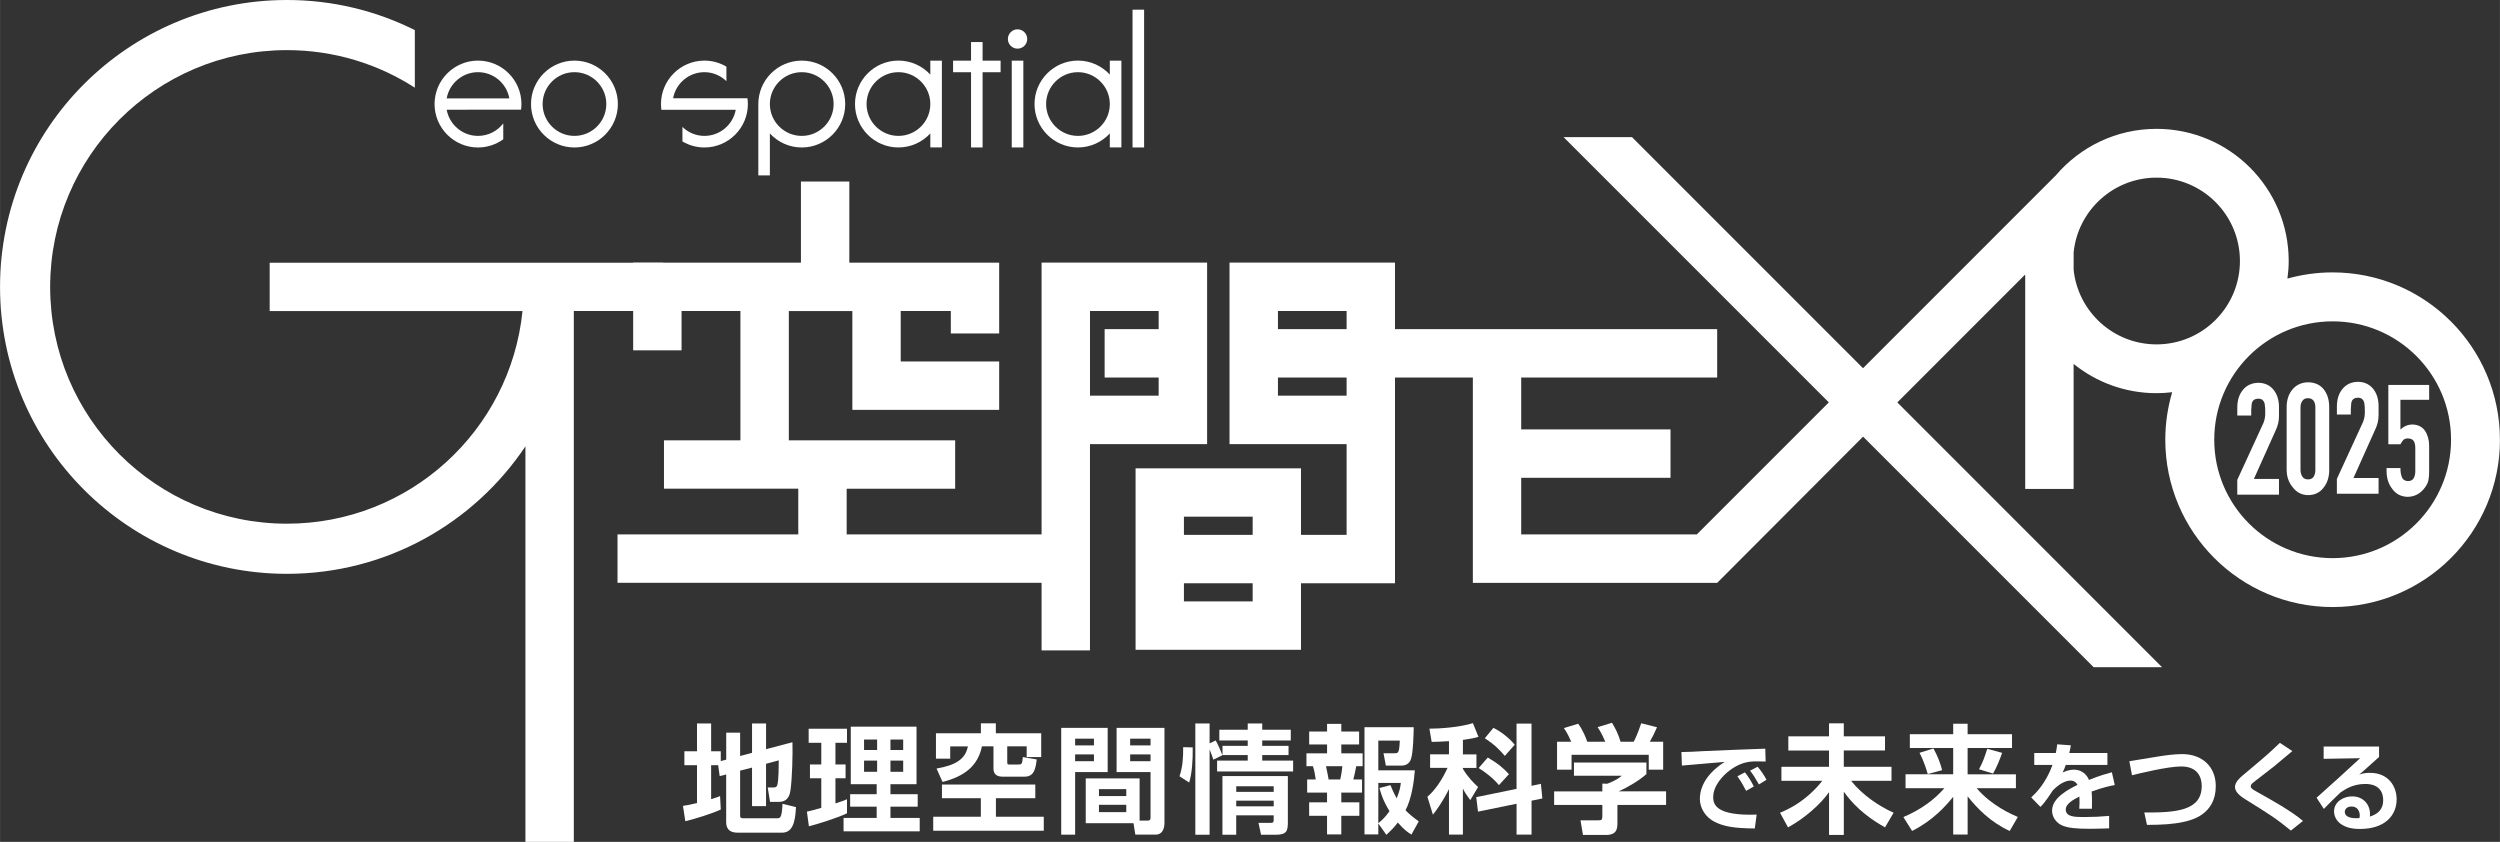 <?xml version="1.0" encoding="UTF-8"?><svg id="_イヤー_2" xmlns="http://www.w3.org/2000/svg" width="398.21mm" height="134.1mm" viewBox="0 0 1128.79 380.14"><rect x="0" y="0" width="1128.79" height="380.14" fill="#333333" stroke="none"/><defs><style>.cls-1{fill:#fff;}</style></defs><g id="_字"><g><g><path class="cls-1" d="M1096.81,213.08c0,1.34-.1,2.57-.3,3.67-.22,1.12-.76,2.26-1.61,3.41-1.98,2.69-4.53,4.08-7.67,4.18-3.01-.05-5.35-1.22-7.01-3.52-1.76-2.2-2.63-4.93-2.63-8.18v-1.28h6.27c-.04,1.35,.14,2.62,.55,3.81,.41,1.32,1.38,2.01,2.9,2.05,1.22,0,2.07-.45,2.56-1.36,.46-.86,.69-1.83,.69-2.93v-10.75c0-1.25-.23-2.25-.69-3.01-.53-.81-1.43-1.21-2.7-1.21-.85,0-1.52,.23-2.01,.7-.46,.54-.9,1.19-1.31,1.94h-5.46v-26.8h18.43v6.74h-12.97v13.39c1.53-1.44,3.3-2.2,5.3-2.27,2.6,.07,4.53,1.03,5.8,2.86,1.24,1.86,1.87,4.14,1.87,6.85v11.7Z"/><path class="cls-1" d="M1055.15,222.91v-6.67l11.85-25.78c.56-1.44,.82-2.95,.78-4.51,.04-1.49-.05-2.91-.29-4.25-.17-.61-.47-1.11-.9-1.5-.45-.42-1.12-.62-2-.62-1.8,.05-2.79,.93-2.96,2.64-.17,1.66-.24,3.32-.19,4.96h-6.28v-3.59c0-3.35,.88-6.05,2.64-8.11,1.68-2,3.99-3.03,6.93-3.08,2.77,.05,5,1.05,6.67,3.01,1.68,2.01,2.53,4.56,2.58,7.67v4.59c-.04,2.15-.53,4.2-1.45,6.13l-9.88,22.02h11.33v7.11h-18.82Z"/><path class="cls-1" d="M1010.18,223.35v-6.67l11.85-25.78c.56-1.44,.82-2.95,.78-4.51,.04-1.49-.05-2.91-.29-4.25-.17-.61-.47-1.11-.9-1.5-.45-.42-1.12-.62-2-.62-1.8,.05-2.79,.93-2.96,2.64-.17,1.66-.24,3.32-.19,4.96h-6.28v-3.59c0-3.35,.88-6.05,2.64-8.11,1.68-2,3.99-3.03,6.93-3.08,2.77,.05,5,1.05,6.67,3.01,1.68,2.01,2.53,4.56,2.58,7.67v4.59c-.04,2.15-.53,4.2-1.45,6.13l-9.88,22.02h11.33v7.11h-18.82Z"/><path class="cls-1" d="M1051.7,212.09c0,3.25-.83,5.93-2.5,8.03-1.67,2.25-4.01,3.4-7.01,3.45-2.88-.05-5.19-1.22-6.95-3.52-1.84-2.2-2.77-4.85-2.77-7.96v-28.23c0-3.3,.9-6,2.7-8.1,1.76-2.05,4.09-3.1,7.01-3.15,3.01,.05,5.35,1.1,7.01,3.15,1.67,2.1,2.5,4.8,2.5,8.1v28.24Zm-6.26-28.16c0-1.15-.25-2.13-.76-2.93-.58-.81-1.45-1.21-2.63-1.21-1.08,0-1.91,.4-2.49,1.21-.55,.81-.83,1.78-.83,2.93v28.24c0,1.2,.28,2.2,.83,3.01,.53,.86,1.38,1.28,2.56,1.28,1.27,0,2.14-.45,2.63-1.36,.46-.81,.69-1.78,.69-2.93v-28.24Z"/></g><g id="_ベントロゴ_アウトライン化済_"><g id="_グループ_G空間EXPO"><g id="_ベントテーマ"><path class="cls-1" d="M324.27,345.51h-3.19v15.34c1.87-.58,2.71-.86,4.04-1.39l.31,6.07c-4.41,2.03-11.64,4.21-16.01,5.27l-1.06-6.92c1.64-.27,3.4-.54,6.34-1.28v-17.09h-5.7v-6.28h5.7v-12.55h6.38v12.55h4.35v4.42l2.46-.64v-12.19h6.28v10.54l5.38-1.43v-13.25h6.33v11.59l11.91-3.13c.17,5-.1,16.45-.9,21.75-.28,1.81-.96,5.17-5.17,5.17h-4.04l-1.06-6.49h2.55c1.11,0,1.53-.21,1.85-1.32,.54-2.14,.59-8.31,.59-10.92l-5.74,1.54v19.11h-6.33v-17.39l-5.38,1.38v20.23c0,1.01,.32,1.28,1.48,1.28h15.02c1.65,0,2.3,0,2.65-6.54l6.07,1.49c-.32,7.72-1.91,11.55-6.39,11.55h-20.01c-4.1,0-5.11-2.3-5.11-4.79v-21.5l-2.93,.75-.69-4.91Z"/><path class="cls-1" d="M364.32,366.49c2.03-.48,3.73-.92,6.5-1.71v-13.36h-5.12v-6.23h5.12v-9.79h-5.7v-6.35h17.31v6.35h-5.22v9.79h4.58v6.23h-4.58v11.34c2.93-.95,3.82-1.27,5.22-1.87v6.34c-4.63,2.19-13.2,4.84-17.2,5.86l-.91-6.6Zm19.81-38.38h29.69v25.97h-11.77v4.53h12.3v5.64h-12.3v5.06h13.21v6.07h-34.38v-6.07h14.95v-5.06h-11.98v-5.64h11.98v-4.53h-11.7v-25.97Zm6,5.81v4.74h5.9v-4.74h-5.9Zm0,9.53v5.05h5.9v-5.05h-5.9Zm11.92-9.53v4.74h5.75v-4.74h-5.75Zm0,9.53v5.05h5.75v-5.05h-5.75Z"/><path class="cls-1" d="M467.45,354.25v6.17h-17.78v8.35h21.61v6.33h-49.92v-6.33h21.5v-8.35h-17.56v-6.17h42.14Zm-24.58-27.63h6.76v4.47h20.49v10.75h-6.56v-4.84h-8.78v6.97c0,.9,.06,1.23,.85,1.23h4.22c1.33,0,1.76-.1,1.97-3.36l6.28,1.07c-.54,4.32-1.22,7.77-5.48,7.77h-10.01c-2.28,0-4.05-.96-4.05-3.51v-10.17h-5.21c-1.85,9.06-8.19,13.63-17.78,16.08l-2.71-6.06c8.63-1.5,12.99-4.2,14.16-10.01h-7.99v5.54h-6.44v-11.45h20.29v-4.47Z"/><path class="cls-1" d="M479.15,328.64h20.98v19.97h-14.69v28.26h-6.28v-48.23Zm6.28,4.9v3.04h8.51v-3.04h-8.51Zm0,7.08v3.08h8.51v-3.08h-8.51Zm29.12,29.91h3.61c1.29,0,1.33-.79,1.33-1.54v-20.38h-15.33v-19.97h21.61v42.9c0,1.92-.53,5.32-4.04,5.32h-9.11l-.83-5.16h-21.56v-20.22h24.32v19.05Zm-18.36-14.21v3.14h12.34v-3.14h-12.34Zm0,7.08v3.31h12.34v-3.31h-12.34Zm14.09-29.86v3.04h9.21v-3.04h-9.21Zm0,7.08v3.08h9.21v-3.08h-9.21Z"/><path class="cls-1" d="M532.56,350.52c1.45-4.21,1.71-8.62,1.66-13.15l4.31,.11c.07,5.85-.32,11.55-1.59,15.86l-4.37-2.82Zm15.27-7.51c-.53-1.71-.67-2.13-1.68-4.63v38.53h-6.44v-50.24h6.44v8.99l2.75-1.33c1.18,2.13,2.14,4.36,3.05,6.66l-4.12,2.02Zm15.55-16.34h6.54v2.83h12.89v4.83h-12.89v2.45h11.88v4.15h-11.88v2.51h13.95v4.89h-34.33v-4.89h13.83v-2.51h-11.39v-4.15h11.39v-2.45h-12.82v-4.83h12.82v-2.83Zm18.11,23.74v20.86c0,4.05-.59,5.64-5.54,5.64h-6.56l-1.17-5.37h5.59c1.28,0,1.28-.59,1.28-1.6v-1.8h-16.92v8.78h-6.22v-26.5h29.53Zm-23.31,4.62v2.51h16.92v-2.51h-16.92Zm0,6.5v2.55h16.92v-2.55h-16.92Z"/><path class="cls-1" d="M599.18,326.84h6.44v3.46h8.04v5.85h-8.04v4h9.63v5.8h-2.87c-.58,2.83-.7,3.57-1.33,6.01h3.94v5.91h-9.37v4.42h8.15v6.06h-8.15v8.41h-6.44v-8.41h-8.08v-6.06h8.08v-4.42h-8.98v-5.91h3.87c-.21-1.6-.62-4.1-1.26-6.01h-2.93v-5.8h9.31v-4h-8.08v-5.85h8.08v-3.46Zm-.47,19.11c.68,3.04,.94,4.74,1.18,6.01h5.26c.47-1.97,.75-3.94,.96-6.01h-7.39Zm23.62,25.86v4.95h-6.24v-48.42h22.22c0,1.97-.23,11.7-1.23,14.37-.28,.8-1.13,2.99-4.32,2.99h-7.02l-1.07-5.59h4.99c1.62,0,2.14,0,2.37-5.7h-9.7v13.42h16.49c-.35,4.79-1.37,12.61-4.2,18.04,1.8,1.86,3.53,3.25,5.96,5.01l-3.3,5.96c-1.54-.97-3.18-2.03-6.16-5.44-1.6,2.19-3.2,3.73-5.16,5.54l-3.63-5.12Zm5.48-17.3c.64,1.61,1.37,3.31,2.82,5.96,1.44-3.57,1.66-5.2,1.87-6.96h-10.17v18.2c1.5-1.28,2.98-2.5,5.06-5.43-3.14-5.11-4.05-8.62-4.53-10.48l4.94-1.29Z"/><path class="cls-1" d="M654.25,334.66c-4.42,.26-6.11,.32-7.83,.32l-1.01-5.96c4.46,0,13.56-.59,19.64-2.5l2.5,6.18c-1.64,.48-2.82,.79-7.02,1.38v6.54h6.11v6.12h-6.11v.43c2.37,3.93,4.84,6.33,6.86,8.19l-3.52,5.9c-1.92-2.56-2.6-3.67-3.34-5.22v20.82h-6.29v-20.55c-3.03,6.02-5.53,9.32-7.25,11.55l-2.49-8.09c3.72-3.2,6.77-7.93,9.09-13.04h-7.87v-6.12h8.52v-5.96Zm30.5,21.55v-29.48h6.76v28.09l4.24-.9,.65,6.61-4.88,1v15.33h-6.76v-13.95l-17.41,3.57-.8-6.55,18.21-3.73Zm-13-14.15c4.32,2.49,6.72,4.41,9.57,7.5l-4.52,4.94c-2.59-3.13-6.22-5.9-9.15-7.71l4.1-4.73Zm2.55-13.42c3.73,1.87,7.08,4.58,9.63,7.62l-4.46,5.05c-3.25-3.67-4.75-5.1-9.04-7.97l3.87-4.7Z"/><path class="cls-1" d="M743.39,344.29v5.22c-2.93,2.66-7.94,5.75-12.57,7.81h21.45v6.12h-21.97v8.09c0,2.61-.22,5.48-5.22,5.48h-10.33l-1.12-6.6h7.79c1.84,0,2.07-.2,2.07-2.07v-4.89h-21.77v-6.12h21.77v-3.51l2.18,.06c.59-.22,4.14-1.45,6.6-3.62h-21.6v-5.97h32.73Zm-33.95-9.37c-1.08-2.4-1.72-3.83-3.31-6.17l6.44-1.97c2.29,3.14,3.41,6.17,4.1,8.14h8.15c-1.56-3.72-2.57-5.22-3.47-6.59l6.49-1.97c1.59,2.61,2.76,4.89,3.88,8.56h5.92c.62-1.17,1.53-2.87,3.41-8.35l7.12,1.8c-1.22,2.82-1.92,4.2-3.25,6.54h6.03v12.61h-6.51v-6.7h-34.85v6.7h-6.55v-12.61h6.4Z"/><path class="cls-1" d="M797.21,343.85c-1,0-3.84-.1-5.45-.04-3.44,.12-6.99,1.17-10.95,4.18-2.51,1.93-7.27,6.51-7.27,11.97,0,3.36,1.46,8.48,19.62,7.86l-.83,6.25c-9.57-.05-14.03-.97-18.04-2.93-4.14-2.05-6.77-6.19-6.77-10.39,0-2.83,.79-10.08,11.2-16.73-3.07,.27-16.56,1.4-19.31,1.66l-.21-6.11c2.91,0,6.41-.21,9.65-.4,3.75-.22,23.76-.97,28.21-1.12l.16,5.8Zm-8.82,13.23c-.43-.79-1.92-3.85-3.92-6.56l3.4-1.78c1.53,1.88,2.92,4.16,4.02,6.39l-3.49,1.96Zm5.8-2.88c-1.78-3.15-2.61-4.45-4.02-6.21l3.45-1.78c1.23,1.39,3.1,4.05,3.98,5.89l-3.42,2.1Z"/><path class="cls-1" d="M807.47,332.48h18.37v-5.86h6.67v5.86h18.61v6.39h-18.61v7.35h21.54v6.33h-18.25c5.06,6.38,12.7,11.54,19.21,14.42l-3.88,6.6c-5.23-2.93-12.72-7.76-18.61-16.12v19.54h-6.67v-19.32c-3.72,5.37-11.12,11.92-18.52,15.91l-3.61-6.6c11.15-4.53,17.12-11.98,19.09-14.42h-18.46v-6.33h21.49v-7.35h-18.37v-6.39Z"/><path class="cls-1" d="M862.34,331.52h19.57v-4.73h6.51v4.73h20.05v6.23h-20.05v11.87h21.81v6.28h-17.72c6.77,7.98,16.12,11.91,18.58,12.99l-3.67,6.32c-8.83-4.1-14.68-10.22-18.99-15.64v17.24h-6.51v-17.04c-3.19,3.99-9.19,10.75-18.56,15.43l-3.94-6.27c7.82-3.3,13.98-7.83,18.51-13.04h-17.53v-6.28h21.51v-11.87h-19.57v-6.23Zm10.64,6.44c1.81,3.09,3.26,7.02,3.93,9.79l-6.49,1.76c-.21-.7-1.6-5.7-3.72-9.59l6.28-1.97Zm31.02,1.97c-.91,2.71-2.44,6.54-4.09,9.36l-6.34-1.95c1.85-3.47,2.38-5.12,3.72-9.22l6.7,1.81Z"/><path class="cls-1" d="M935.03,336.52c-.17,1.12-.32,1.83-.7,3.49h17.21v5.37h-18.8c-.51,1.62-.98,2.54-1.43,3.41,2.53-1.18,4.41-1.26,5.04-1.26,4.79,0,6.46,3.67,6.89,4.63,4.77-1.98,8.26-2.89,10.32-3.46l1.31,5.77c-1.8,.35-4.91,.91-10.45,2.93,.13,1.44,.17,2.97,.17,4.42,0,1.25,0,1.95-.04,3.35h-5.71c.12-1.75,.17-3.71,.07-5.5-2.31,1.18-6.17,3.06-6.17,5.85,0,3.4,4.21,3.4,8.57,3.4,3.58,0,7.47-.18,11.01-.52v5.63c-1.53,.05-5.5,.19-8.74,.19-6.39,0-9.69-.4-12.23-1.4-2.34-.92-4.8-3.37-4.8-6.82,0-5.99,8.04-9.87,11.48-11.61-.23-.44-1.01-1.94-3.17-1.94-.53,0-3.59,0-7.91,4.37-3.68,5.64-4.89,6.78-5.65,7.52l-4.16-4.28c2.24-2.09,6.57-6.37,9.62-14.68h-8.25v-5.37h9.73c.36-1.62,.49-2.7,.62-3.93l6.15,.45Z"/><path class="cls-1" d="M968.19,366.87c14.36,.08,25.94-.79,25.94-11.97,0-3.92-1.8-8.82-9.31-8.82-6.08,0-19.22,3.23-22.18,3.97l-1.19-6.33c.3-.05,10.97-1.8,12.23-2.01,3.55-.57,7.73-1.21,11.62-1.21,9.16,0,15.17,5.76,15.17,14.45,0,13.01-11.27,15.46-14.68,16.2-4.45,.97-9.65,1.31-16.38,1.31l-1.22-5.58Z"/><path class="cls-1" d="M1034.39,375.04c-6.5-5.37-10.34-7.78-20.21-13.89-1.93-1.23-5.02-3.15-5.02-5.81,0-1.26,.69-2.89,3.4-5.16,10.56-8.86,11.74-9.86,16.86-14.76l5.62,3.71c-.69,.62-4.57,3.85-8.02,6.72-1.58,1.32-9.48,7.26-10.22,8-.41,.43-.54,.78-.54,1.18,0,.88,.78,1.36,2.63,2.41,7.24,4.06,15.62,8.72,20.95,13.23l-5.46,4.37Z"/><path class="cls-1" d="M1074.2,337.08v4.72c-6.96,6.28-7.7,6.89-8.96,7.96,1.23-.4,2.31-.8,4.85-.8,8.52,0,12.05,6.3,12.05,11.94,0,7.11-5.07,13.4-16.6,13.4-4.59,0-6.85-1.14-8.12-1.93-2.1-1.26-3.54-3.54-3.54-5.98,0-4.37,4.23-6.8,8.17-6.8,5.15,0,8.06,3.83,8.06,7.89,0,.35-.02,.61-.07,1.23,3.79-1.13,6.03-3.45,6.03-7.34,0-7.39-6.69-7.39-8.13-7.39-5.45,0-8.98,2.36-11.17,3.85-1.49,1.39-5.9,5.71-7.51,7.42l-3.27-5.06c6.6-5.81,13.14-11.84,19.65-17.84l-16.46,.28v-5.55h25.03Zm-8.71,31.14c0-1.83-.99-4.06-3.7-4.06-1.89,0-3.06,1.05-3.06,2.45,0,1.22,.96,3.23,6.59,2.79,.13-.48,.17-.78,.17-1.18Z"/></g><path id="_パス_G" class="cls-1" d="M299.41,118.62H121.75v21.85h114.16c-5.48,53.92-51.01,95.99-106.37,95.99-59.03,0-106.91-47.86-106.91-106.91S70.5,22.63,129.54,22.63c21.28,0,41.1,6.24,57.75,16.96V13.59C169.89,4.9,150.29,0,129.54,0,57.99,0,0,57.99,0,129.55s57.99,129.55,129.54,129.55c44.91,0,84.46-22.85,107.69-57.56v178.6h21.85V140.42h40.33v-21.8Z"/><path id="_複合パス_空間EXPO" class="cls-1" d="M1128.79,198.54c0,41.73-33.83,75.56-75.56,75.56s-75.55-33.83-75.55-75.56c0-7.44,1.11-14.64,3.1-21.44-2.31,.28-4.65,.43-7.06,.43-14.19,0-27.21-4.96-37.44-13.21v56.45h-21.85V124.65c-.03-.23-.07-.42-.08-.64l-57.67,57.69,119.54,119.57h-30.9l-104.1-104.12-65.87,66.02h-110.33v-92.69h-35.15v92.89h-42.45v30.02h-74.69v-81.92h74.69v30.05h20.6v-40.98h-52.87V118.58h74.71v30.04h145.48v21.85h-88.49v23.41h67.42v21.86h-67.42v25.56h79.31l59.59-59.61-119.77-119.78h30.89l104.33,104.34,87.09-87.11c10.96-12.83,27.22-20.96,45.42-20.96,32.96,0,59.69,26.71,59.69,59.67,0,2.7-.22,5.34-.58,7.94,6.51-1.81,13.34-2.8,20.39-2.8,41.72,0,75.56,33.83,75.56,75.54Zm-563.19,64.82h-31.04v8.18h31.04v-8.18Zm0-30.06h-31.04v8.21h31.04v-8.21Zm42.42-62.82h-31.01v8.19h31.01v-8.19Zm0-30.04h-31.01v8.19h31.01v-8.19Zm403.36-22.58c0-20.8-16.86-37.65-37.65-37.65-19.46,0-35.48,14.76-37.44,33.71v7.88c1.96,18.94,17.98,33.7,37.44,33.7,20.79,0,37.65-16.86,37.65-37.64Zm95.33,80.69c0-29.52-23.94-53.45-53.47-53.45s-53.46,23.93-53.46,53.45,23.94,53.47,53.46,53.47,53.47-23.94,53.47-53.47ZM285.88,118.59h75.75v-36.63h21.85v36.63h67.66v31.99h-21.83v-10.14h-22.63v22.77h44.46v21.86h-66.29v-44.63h-28.69v58.38h75.11v21.85h-48.99v20.64h88.01V118.58h74.74v81.95h-52.89v93.14h-21.85v-30.53h-191.48v-21.84h81.62v-20.64h-60.64v-21.85h34.52v-58.38h-26.58v17.74h-21.85v-39.59Zm237.27,21.84h-31.01v38.23h31.01v-8.19h-24.39v-21.85h24.39v-8.19Z"/><g id="_グループ_eo_Spatial"><path class="cls-1" d="M259.36,66.59c-10.82,0-19.61-8.8-19.61-19.61s8.79-19.61,19.61-19.61,19.61,8.8,19.61,19.61-8.79,19.61-19.61,19.61Zm0-34c-7.93,0-14.37,6.46-14.37,14.39s6.44,14.38,14.37,14.38,14.39-6.45,14.39-14.38-6.46-14.39-14.39-14.39Z"/><path class="cls-1" d="M235.43,46.98c0-10.82-8.8-19.61-19.62-19.61s-19.61,8.8-19.61,19.61,8.79,19.61,19.61,19.61c4.26,0,8.2-1.38,11.41-3.69v-7.18c-2.62,3.42-6.75,5.64-11.41,5.64-7.05,0-12.92-5.1-14.14-11.82l33.58-.03c.11-.83,.18-1.68,.18-2.53Zm-19.62-14.39c7.07,0,12.96,5.13,14.16,11.85h-28.3c1.2-6.72,7.09-11.85,14.14-11.85Z"/><path class="cls-1" d="M362,27.37c-10.82,0-19.61,8.8-19.61,19.61v.06h0v32.17h5.21v-18.95c3.59,3.88,8.7,6.33,14.4,6.33,10.83,0,19.62-8.8,19.62-19.61s-8.79-19.61-19.62-19.61Zm0,33.99c-7.94,0-14.4-6.45-14.4-14.38s6.46-14.39,14.4-14.39,14.39,6.46,14.39,14.39-6.46,14.38-14.39,14.38Z"/><path class="cls-1" d="M420.05,27.39v6.29c-3.59-3.88-8.71-6.32-14.4-6.32-10.82,0-19.61,8.8-19.61,19.61s8.79,19.61,19.61,19.61c5.69,0,10.81-2.45,14.4-6.33v6.31h5.22V27.39h-5.22Zm-14.4,33.97c-7.93,0-14.39-6.45-14.39-14.38s6.46-14.39,14.39-14.39,14.4,6.46,14.4,14.39-6.45,14.38-14.4,14.38Z"/><path class="cls-1" d="M501.1,27.39v6.29c-3.59-3.88-8.71-6.32-14.4-6.32-10.8,0-19.6,8.8-19.6,19.61s8.8,19.61,19.6,19.61c5.7,0,10.82-2.45,14.4-6.33v6.31h5.22V27.39h-5.22Zm-14.4,33.97c-7.91,0-14.37-6.45-14.37-14.38s6.46-14.39,14.37-14.39,14.4,6.46,14.4,14.39-6.45,14.38-14.4,14.38Z"/><polygon class="cls-1" points="451.78 27.39 443.65 27.39 443.65 18.99 438.44 18.99 438.44 27.39 430.33 27.39 430.33 32.61 438.44 32.61 438.44 66.58 443.65 66.58 443.65 32.61 451.78 32.61 451.78 27.39"/><rect class="cls-1" x="511.36" y="4.37" width="5.22" height="62.21"/><rect class="cls-1" x="456.82" y="27.39" width="5.23" height="39.18"/><path class="cls-1" d="M463.8,17.61c0,2.4-1.96,4.36-4.37,4.36s-4.36-1.96-4.36-4.36,1.96-4.37,4.36-4.37,4.37,1.96,4.37,4.37Z"/><path class="cls-1" d="M337.46,44.36h-33.55c1.22-6.69,7.09-11.77,14.14-11.77,3.86,0,7.33,1.57,9.93,4.05v-6.55c-2.94-1.72-6.31-2.72-9.93-2.72-10.82,0-19.61,8.8-19.61,19.61,0,.89,.07,1.75,.17,2.61h33.58c-1.24,6.69-7.11,11.77-14.14,11.77-3.86,0-7.34-1.55-9.93-4.05v6.56c2.92,1.72,6.3,2.72,9.93,2.72,10.82,0,19.62-8.8,19.62-19.61,0-.89-.09-1.76-.2-2.62Z"/></g></g></g></g></g></svg>